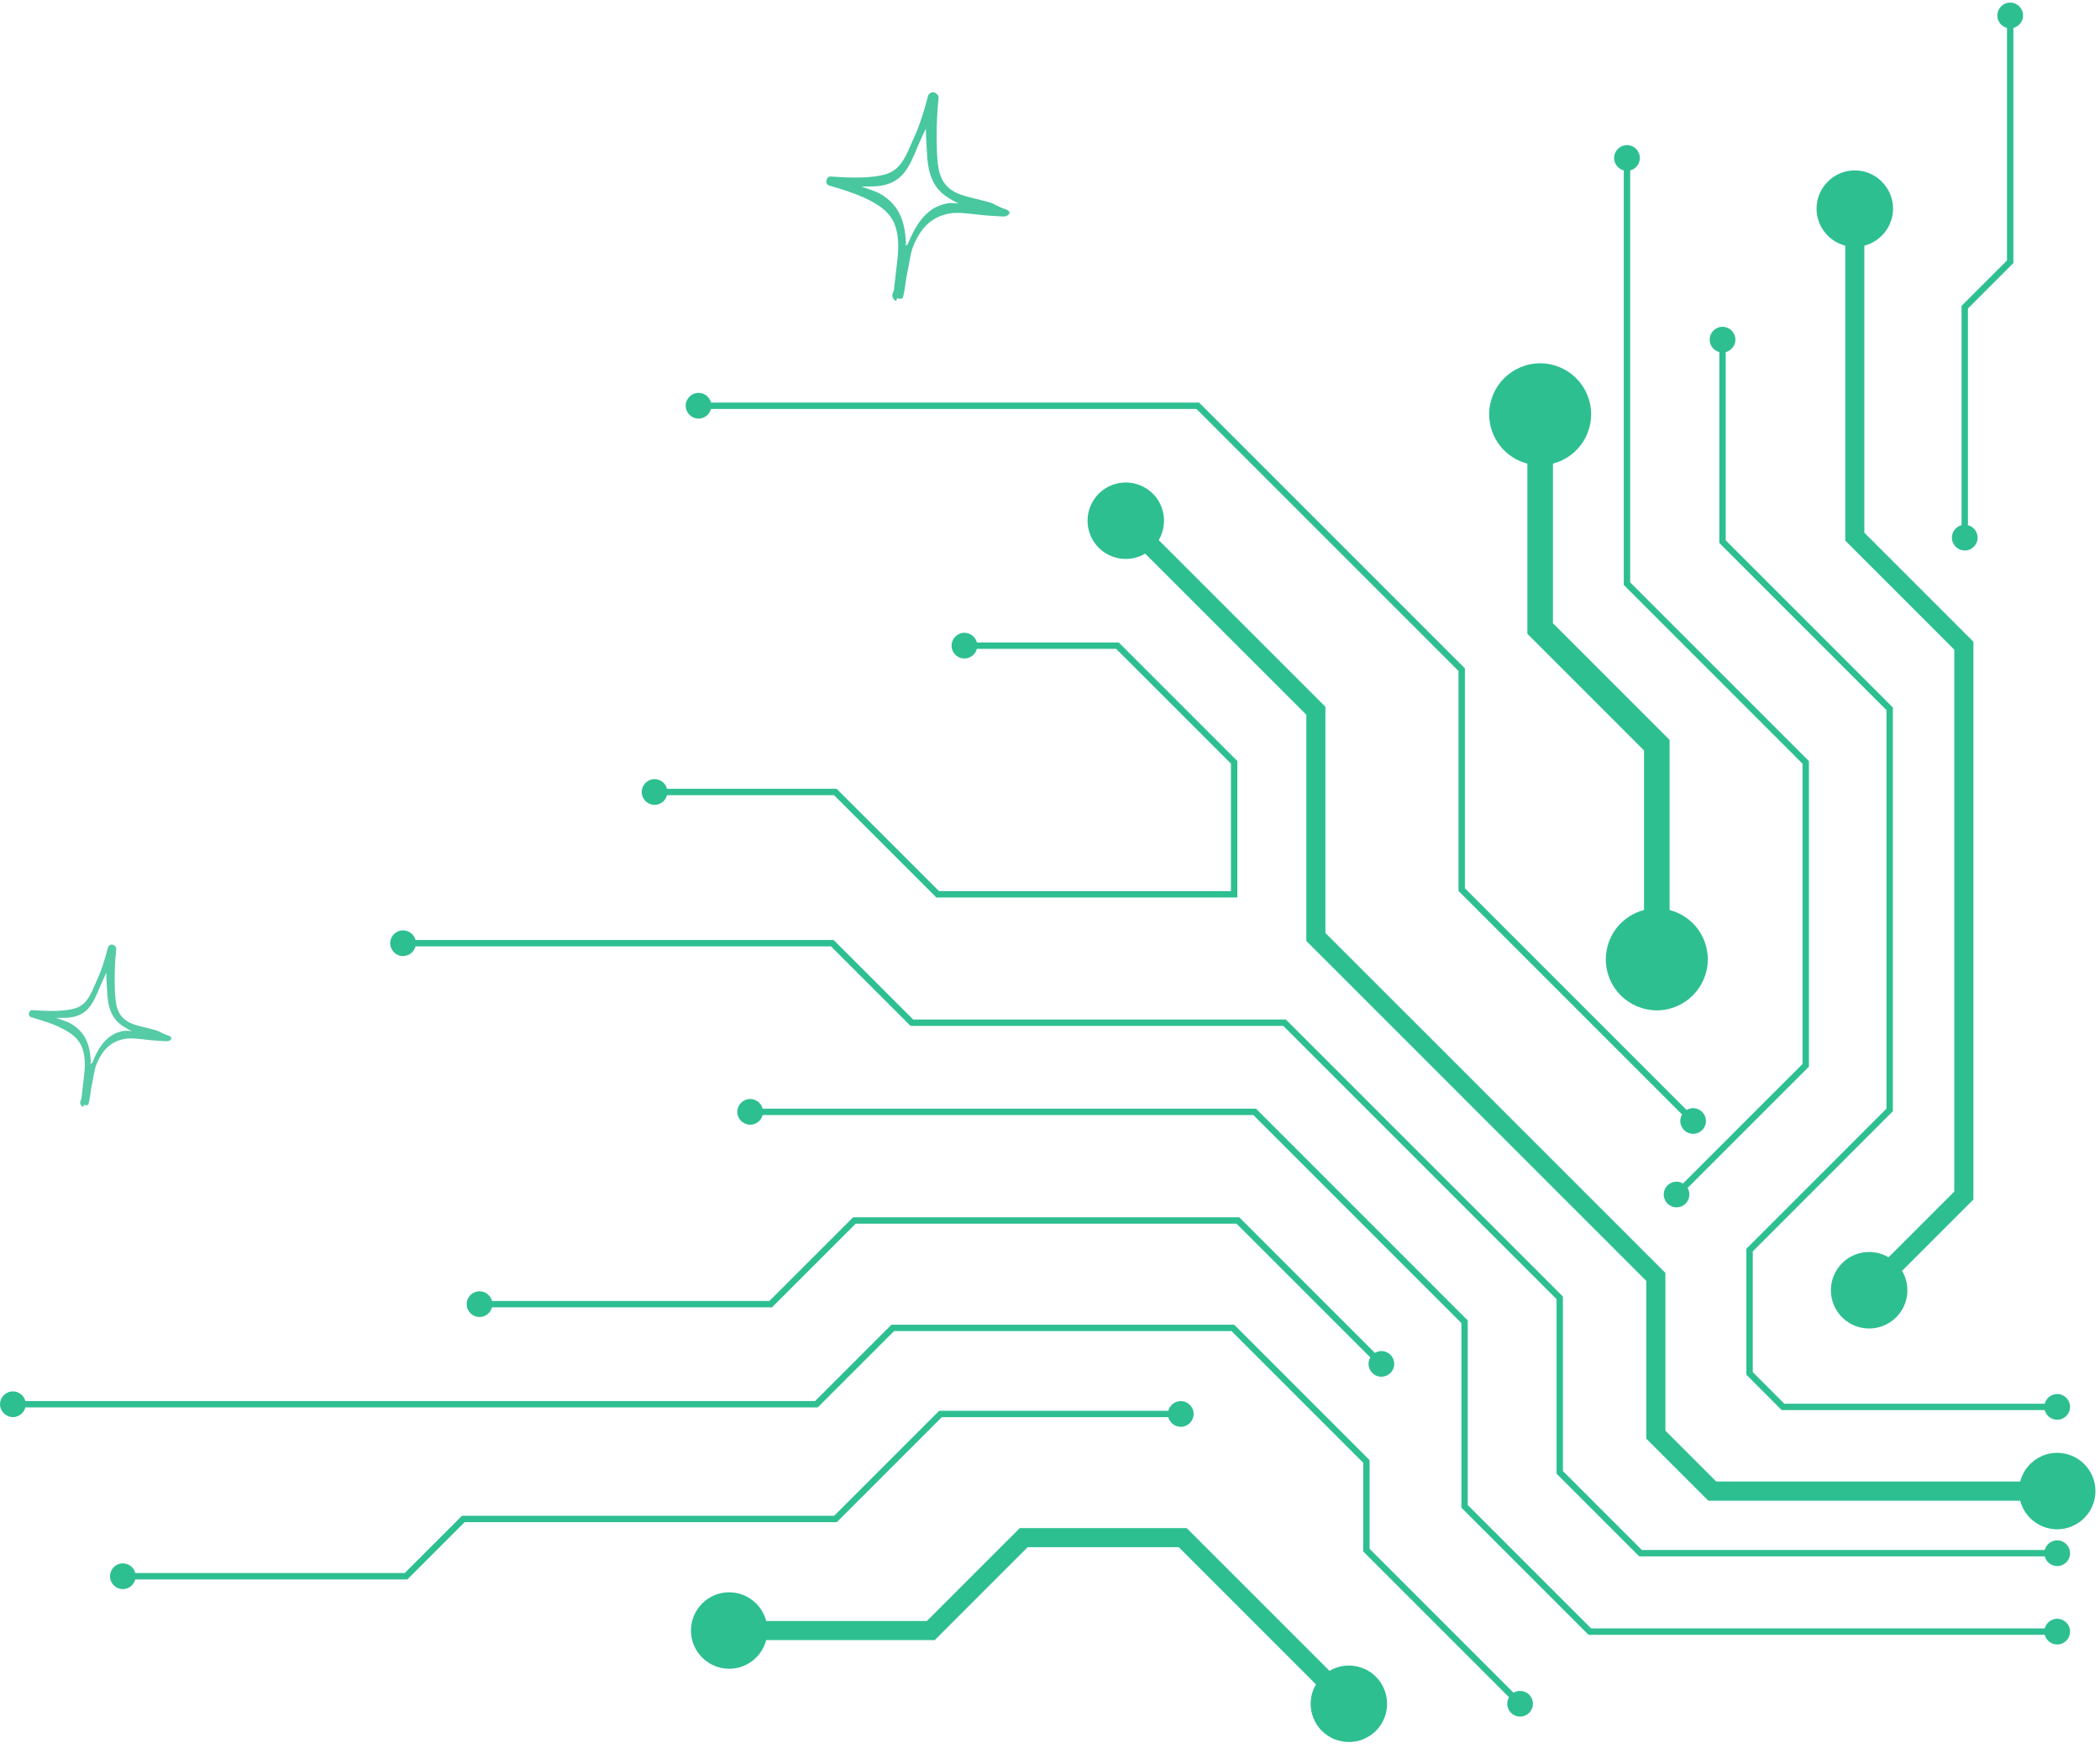 <svg xmlns="http://www.w3.org/2000/svg" xmlns:xlink="http://www.w3.org/1999/xlink" width="519" zoomAndPan="magnify" viewBox="0 0 389.25 324" height="432" preserveAspectRatio="xMidYMid meet" version="1.0"><defs><filter x="0%" y="0%" width="100%" height="100%" id="fce49196b7"><feColorMatrix values="0 0 0 0 1 0 0 0 0 1 0 0 0 0 1 0 0 0 1 0" color-interpolation-filters="sRGB"/></filter><clipPath id="8b1602d032"><path d="M 0 0.312 L 388.43 0.312 L 388.43 323 L 0 323 Z M 0 0.312 " clip-rule="nonzero"/></clipPath><mask id="6fca7eecf7"><g filter="url(#fce49196b7)"><rect x="-38.925" width="467.1" fill="#000000" y="-32.4" height="388.8" fill-opacity="0.81"/></g></mask><clipPath id="b665f9c1d9"><path d="M 4 4 L 31 4 L 31 35 L 4 35 Z M 4 4 " clip-rule="nonzero"/></clipPath><clipPath id="923760b11c"><path d="M 5.18 1.137 L 36.066 6.996 L 29.93 39.355 L -0.961 33.496 Z M 5.18 1.137 " clip-rule="nonzero"/></clipPath><clipPath id="4d3718a7c3"><path d="M -35.277 -6.539 L 61.062 11.738 L 45.438 94.109 L -50.906 75.828 Z M -35.277 -6.539 " clip-rule="nonzero"/></clipPath><clipPath id="3c8cbef4eb"><rect x="0" width="35" y="0" height="38"/></clipPath><mask id="6c731ef7e5"><g filter="url(#fce49196b7)"><rect x="-38.925" width="467.1" fill="#000000" y="-32.4" height="388.8" fill-opacity="0.87"/></g></mask><clipPath id="7f0c0f2c5e"><path d="M 5 5 L 40 5 L 40 44 L 5 44 Z M 5 5 " clip-rule="nonzero"/></clipPath><clipPath id="76c700cec4"><path d="M 6.238 1.309 L 45.953 8.844 L 38 50.766 L -1.715 43.23 Z M 6.238 1.309 " clip-rule="nonzero"/></clipPath><clipPath id="7753dbd149"><path d="M -45.75 -8.555 L 78.539 15.027 L 58.445 120.93 L -65.844 97.348 Z M -45.75 -8.555 " clip-rule="nonzero"/></clipPath><clipPath id="538fbe14b5"><rect x="0" width="44" y="0" height="48"/></clipPath></defs><g clip-path="url(#8b1602d032)"><path fill="#2ebf91" d="M 280.074 317.496 C 281.031 318.43 282.484 318.43 283.441 317.496 C 284.379 316.539 284.379 315.086 283.441 314.129 C 282.633 313.344 281.465 313.219 280.551 313.77 L 253.863 287.086 L 253.863 270.648 L 228.766 245.547 L 165.238 245.547 L 151.086 259.699 L 4.703 259.699 C 4.438 258.676 3.504 257.906 2.395 257.906 C 1.086 257.906 0.008 258.973 0.008 260.293 C 0.008 261.602 1.074 262.676 2.395 262.676 C 3.504 262.676 4.438 261.91 4.703 260.883 L 151.57 260.883 L 165.723 246.734 L 228.273 246.734 L 252.68 271.141 L 252.68 287.578 L 279.715 314.613 C 279.164 315.52 279.281 316.688 280.074 317.496 M 381.316 290.289 C 382.629 290.289 383.703 289.219 383.703 287.902 C 383.703 286.594 382.637 285.516 381.316 285.516 C 380.211 285.516 379.273 286.285 379.008 287.309 L 304.332 287.309 L 289.699 272.676 L 289.699 240.328 L 238.344 188.977 L 169.258 188.977 L 154.523 174.242 L 77.02 174.242 C 76.754 173.215 75.816 172.449 74.711 172.449 C 73.398 172.449 72.324 173.516 72.324 174.832 C 72.324 176.145 73.391 177.219 74.711 177.219 C 75.816 177.219 76.754 176.453 77.02 175.426 L 154.039 175.426 L 168.773 190.16 L 237.863 190.16 L 288.523 240.82 L 288.523 273.168 L 303.848 288.496 L 379.008 288.496 C 379.273 289.527 380.211 290.289 381.316 290.289 Z M 254.363 254.496 C 255.324 255.43 256.773 255.43 257.734 254.496 C 258.668 253.539 258.668 252.086 257.734 251.129 C 256.926 250.344 255.758 250.219 254.84 250.77 L 229.707 225.637 L 158.133 225.637 L 142.621 241.145 L 91.195 241.145 C 90.93 240.121 89.996 239.352 88.887 239.352 C 87.578 239.352 86.5 240.422 86.5 241.738 C 86.5 243.047 87.566 244.121 88.887 244.121 C 89.996 244.121 90.93 243.355 91.195 242.328 L 143.105 242.328 L 158.617 226.82 L 229.207 226.82 L 253.988 251.602 C 253.457 252.52 253.582 253.68 254.363 254.496 Z M 218.867 264.477 C 220.176 264.477 221.25 263.41 221.25 262.094 C 221.25 260.785 220.184 259.707 218.867 259.707 C 217.758 259.707 216.824 260.477 216.555 261.5 L 174.086 261.5 L 154.621 280.965 L 85.633 280.965 L 75.02 291.578 L 25.082 291.578 C 24.816 290.555 23.883 289.785 22.773 289.785 C 21.465 289.785 20.391 290.855 20.391 292.172 C 20.391 293.48 21.457 294.559 22.773 294.559 C 23.883 294.559 24.816 293.789 25.082 292.766 L 75.508 292.766 L 86.125 282.148 L 155.113 282.148 L 174.578 262.684 L 216.555 262.684 C 216.824 263.711 217.758 264.477 218.867 264.477 Z M 245.008 320.832 C 247.801 323.594 252.246 323.594 255.039 320.832 C 257.801 318.039 257.801 313.594 255.039 310.801 C 252.68 308.465 249.152 308.109 246.426 309.707 L 219.965 283.25 L 189.02 283.25 L 171.801 300.469 L 142.023 300.469 C 141.23 297.418 138.445 295.148 135.16 295.148 C 131.258 295.148 128.07 298.336 128.07 302.238 C 128.07 306.141 131.258 309.324 135.16 309.324 C 138.453 309.324 141.23 307.059 142.023 304.004 L 173.27 304.004 L 190.488 286.785 L 218.492 286.785 L 243.918 312.219 C 242.316 314.938 242.684 318.473 245.008 320.832 Z M 381.316 283.473 C 385.223 283.473 388.406 280.289 388.406 276.387 C 388.406 272.484 385.223 269.297 381.316 269.297 C 378.023 269.297 375.246 271.566 374.453 274.617 L 318.117 274.617 L 308.695 265.195 L 308.695 235.949 L 245.676 172.934 L 245.676 131.012 L 214.781 100.117 C 216.379 97.391 216.023 93.863 213.688 91.504 C 210.895 88.742 206.449 88.742 203.656 91.504 C 200.895 94.297 200.895 98.742 203.656 101.535 C 206.016 103.867 209.543 104.227 212.27 102.625 L 242.133 132.488 L 242.133 174.41 L 305.148 237.426 L 305.148 266.672 L 316.648 278.172 L 374.453 278.172 C 375.246 281.207 378.023 283.473 381.316 283.473 Z M 121.332 144.422 C 120.023 144.422 118.949 145.488 118.949 146.805 C 118.949 148.117 120.016 149.191 121.332 149.191 C 122.441 149.191 123.375 148.426 123.641 147.398 L 154.598 147.398 L 173.559 166.359 L 229.348 166.359 L 229.348 141.062 L 207.375 119.086 L 181.074 119.086 C 180.805 118.062 179.871 117.293 178.762 117.293 C 177.453 117.293 176.379 118.363 176.379 119.68 C 176.379 120.988 177.445 122.062 178.762 122.062 C 179.871 122.062 180.805 121.297 181.074 120.273 L 206.883 120.273 L 228.164 141.551 L 228.164 165.176 L 174.051 165.176 L 155.082 146.215 L 123.641 146.215 C 123.375 145.188 122.441 144.422 121.332 144.422 Z M 381.316 263.168 C 382.629 263.168 383.703 262.102 383.703 260.785 C 383.703 259.477 382.637 258.398 381.316 258.398 C 380.211 258.398 379.273 259.168 379.008 260.191 L 330.742 260.191 L 324.887 254.336 L 324.887 231.965 L 350.855 205.988 L 350.855 131.137 L 319.875 100.156 L 319.875 65.266 C 320.902 65 321.668 64.066 321.668 62.957 C 321.668 61.648 320.602 60.574 319.285 60.574 C 317.977 60.574 316.898 61.641 316.898 62.957 C 316.898 64.066 317.668 65 318.691 65.266 L 318.691 100.648 L 349.672 131.629 L 349.672 205.504 L 323.703 231.473 L 323.703 254.828 L 330.258 261.383 L 379.008 261.383 C 379.273 262.402 380.211 263.168 381.316 263.168 Z M 341.441 234.148 C 338.68 236.941 338.68 241.387 341.441 244.18 C 344.234 246.941 348.68 246.941 351.473 244.18 C 353.809 241.82 354.168 238.293 352.566 235.566 L 365.781 222.348 L 365.781 118.953 L 345.57 98.738 L 345.57 45.539 C 348.621 44.746 350.891 41.961 350.891 38.676 C 350.891 34.773 347.703 31.586 343.801 31.586 C 339.898 31.586 336.711 34.773 336.711 38.676 C 336.711 41.969 338.98 44.746 342.031 45.539 L 342.031 100.207 L 362.238 120.414 L 362.238 220.875 L 350.062 233.047 C 347.328 231.449 343.793 231.812 341.441 234.148 Z M 361.797 99.656 C 361.797 100.965 362.863 102.043 364.18 102.043 C 365.492 102.043 366.566 100.977 366.566 99.656 C 366.566 98.547 365.801 97.613 364.773 97.348 L 364.773 57.18 L 373.195 48.758 L 373.195 5.176 C 374.223 4.91 374.988 3.977 374.988 2.867 C 374.988 1.559 373.922 0.48 372.605 0.48 C 371.293 0.48 370.219 1.551 370.219 2.867 C 370.219 3.977 370.984 4.91 372.012 5.176 L 372.012 48.273 L 363.59 56.695 L 363.59 97.348 C 362.555 97.613 361.797 98.547 361.797 99.656 Z M 312.145 209.473 C 313.105 210.406 314.555 210.406 315.516 209.473 C 316.449 208.516 316.449 207.062 315.516 206.105 C 314.707 205.32 313.539 205.195 312.621 205.746 L 271.527 164.652 L 271.527 123.883 L 222.258 74.617 L 131.789 74.617 C 131.523 73.59 130.59 72.824 129.48 72.824 C 128.172 72.824 127.094 73.891 127.094 75.207 C 127.094 76.516 128.164 77.594 129.48 77.594 C 130.59 77.594 131.523 76.824 131.789 75.801 L 221.77 75.801 L 270.344 124.375 L 270.344 165.145 L 311.789 206.59 C 311.238 207.496 311.363 208.656 312.145 209.473 Z M 309.078 219.73 C 308.145 220.691 308.145 222.141 309.078 223.102 C 310.035 224.035 311.488 224.035 312.445 223.102 C 313.23 222.293 313.355 221.125 312.805 220.207 L 335.297 197.715 L 335.297 141.078 L 302.164 107.945 L 302.164 31.594 C 303.191 31.328 303.957 30.395 303.957 29.285 C 303.957 27.977 302.891 26.898 301.57 26.898 C 300.262 26.898 299.188 27.969 299.188 29.285 C 299.188 30.395 299.953 31.328 300.98 31.594 L 300.98 108.43 L 334.109 141.562 L 334.109 197.223 L 311.961 219.371 C 311.055 218.82 309.887 218.938 309.078 219.73 Z M 297.645 177.828 C 297.668 183.062 301.863 187.25 307.102 187.285 C 312.336 187.258 316.523 183.062 316.559 177.828 C 316.531 173.406 313.547 169.73 309.469 168.68 L 309.469 137.141 L 287.848 115.52 L 287.848 85.941 C 291.926 84.879 294.91 81.211 294.934 76.793 C 294.91 71.555 290.715 67.367 285.477 67.336 C 280.242 67.359 276.055 71.555 276.02 76.793 C 276.047 81.211 279.031 84.891 283.109 85.941 L 283.109 117.477 L 304.734 139.102 L 304.734 168.68 C 300.656 169.73 297.668 173.406 297.645 177.828 Z M 381.316 304.824 C 382.629 304.824 383.703 303.754 383.703 302.438 C 383.703 301.129 382.637 300.051 381.316 300.051 C 380.211 300.051 379.273 300.82 379.008 301.844 L 294.934 301.844 L 272.059 278.973 L 272.059 244.758 L 232.809 205.504 L 141.363 205.504 C 141.098 204.48 140.164 203.711 139.055 203.711 C 137.742 203.711 136.668 204.777 136.668 206.098 C 136.668 207.406 137.734 208.48 139.055 208.48 C 140.164 208.48 141.098 207.715 141.363 206.688 L 232.324 206.688 L 270.883 245.25 L 270.883 279.465 L 294.449 303.031 L 379.008 303.031 C 379.273 304.062 380.211 304.824 381.316 304.824 Z M 381.316 304.824 " fill-opacity="1" fill-rule="nonzero"/></g><g mask="url(#6fca7eecf7)"><g transform="matrix(1, 0, 0, 1, 1, 171)"><g clip-path="url(#3c8cbef4eb)"><g clip-path="url(#b665f9c1d9)"><g clip-path="url(#923760b11c)"><g clip-path="url(#4d3718a7c3)"><path fill="#2ebf91" d="M 14.523 33.812 L 14.457 34.188 C 14.129 34.129 13.832 33.688 13.863 33.352 C 13.91 32.891 14.074 32.906 14.117 32.441 C 14.383 29.754 14.773 27.617 14.715 25.914 C 14.605 22.812 13.453 21.332 11.352 20.094 C 9.875 19.223 8.168 18.531 4.75 17.539 C 4.434 17.449 4.301 17.125 4.359 16.801 C 4.418 16.48 4.656 16.215 4.98 16.238 C 8.195 16.469 10.254 16.441 12.059 16.117 C 14.309 15.707 15.301 14.688 16.578 11.562 C 16.762 11.117 16.98 10.66 17.199 10.168 C 17.863 8.664 18.422 6.887 19.027 4.582 C 19.113 4.262 19.5 4.039 19.828 4.098 L 19.828 4.09 C 20.16 4.148 20.574 4.512 20.543 4.844 C 20.242 7.938 20.215 10.211 20.285 12.23 C 20.395 15.344 20.676 17.18 22.758 18.41 C 23.887 19.074 25.652 19.352 27.812 19.938 C 28.547 20.137 29.234 20.664 30.047 20.898 C 30.363 20.992 30.816 21.191 30.758 21.516 C 30.703 21.84 30.195 22.031 29.867 22.008 C 28.715 21.926 27.629 21.895 26.641 21.781 C 24.82 21.57 23.273 21.363 22.16 21.566 C 19.812 21.992 18.105 23.301 16.891 26.266 C 16.461 27.324 16.332 28.738 15.988 30.293 C 15.77 31.293 15.727 32.441 15.41 33.641 C 15.324 33.961 14.852 33.871 14.523 33.812 Z M 9.414 17.688 C 10.316 18.031 11.422 18.324 12.145 18.746 C 14.621 20.207 15.707 22.355 15.828 25.875 C 15.832 25.98 15.758 26.164 15.762 26.27 C 15.805 26.152 16.074 26.062 16.121 25.949 C 17.5 22.574 19.098 20.602 21.891 20.094 C 22.363 20.008 22.887 20.117 23.449 20.121 C 22.953 19.926 22.551 19.676 22.152 19.441 C 19.582 17.926 18.953 15.699 18.832 12.281 C 18.801 11.359 18.695 10.414 18.707 9.328 C 18.504 9.805 18.305 10.16 18.121 10.574 C 17.906 11.059 17.691 11.508 17.512 11.941 C 16.344 14.805 15.418 16.992 12.32 17.555 C 11.5 17.703 10.387 17.668 9.414 17.688 Z M 9.414 17.688 " fill-opacity="1" fill-rule="nonzero"/></g></g></g></g></g></g><g mask="url(#6c731ef7e5)"><g transform="matrix(1, 0, 0, 1, 148, 12)"><g clip-path="url(#538fbe14b5)"><g clip-path="url(#7f0c0f2c5e)"><g clip-path="url(#76c700cec4)"><g clip-path="url(#7753dbd149)"><path fill="#2ebf91" d="M 18.242 43.301 L 18.156 43.785 C 17.734 43.711 17.352 43.141 17.395 42.711 C 17.453 42.113 17.664 42.137 17.723 41.539 C 18.062 38.086 18.566 35.34 18.488 33.156 C 18.348 29.168 16.867 27.266 14.164 25.672 C 12.273 24.555 10.078 23.664 5.684 22.391 C 5.281 22.273 5.109 21.859 5.184 21.445 C 5.258 21.027 5.562 20.688 5.98 20.719 C 10.109 21.012 12.758 20.98 15.074 20.562 C 17.965 20.039 19.242 18.727 20.883 14.711 C 21.121 14.137 21.402 13.555 21.68 12.918 C 22.535 10.988 23.254 8.699 24.031 5.742 C 24.141 5.328 24.637 5.043 25.059 5.117 L 25.062 5.109 C 25.484 5.184 26.02 5.648 25.977 6.078 C 25.59 10.051 25.559 12.973 25.648 15.57 C 25.789 19.57 26.145 21.93 28.824 23.508 C 30.273 24.363 32.543 24.719 35.32 25.473 C 36.262 25.73 37.145 26.406 38.191 26.711 C 38.594 26.828 39.18 27.086 39.105 27.5 C 39.031 27.914 38.379 28.164 37.957 28.133 C 36.477 28.027 35.082 27.988 33.812 27.84 C 31.477 27.574 29.488 27.305 28.055 27.562 C 25.039 28.109 22.848 29.793 21.285 33.605 C 20.73 34.965 20.57 36.781 20.125 38.781 C 19.844 40.062 19.785 41.539 19.383 43.078 C 19.273 43.492 18.664 43.375 18.242 43.301 Z M 11.68 22.582 C 12.84 23.023 14.258 23.398 15.184 23.941 C 18.371 25.82 19.762 28.578 19.922 33.105 C 19.926 33.238 19.832 33.473 19.832 33.609 C 19.891 33.461 20.234 33.344 20.293 33.199 C 22.066 28.859 24.121 26.324 27.711 25.672 C 28.316 25.562 28.992 25.699 29.711 25.711 C 29.074 25.461 28.559 25.133 28.047 24.832 C 24.742 22.887 23.934 20.027 23.781 15.633 C 23.738 14.449 23.602 13.234 23.617 11.84 C 23.359 12.453 23.102 12.91 22.863 13.441 C 22.59 14.062 22.312 14.641 22.082 15.199 C 20.578 18.879 19.395 21.688 15.41 22.41 C 14.359 22.602 12.926 22.559 11.68 22.582 Z M 11.68 22.582 " fill-opacity="1" fill-rule="nonzero"/></g></g></g></g></g></g></svg>